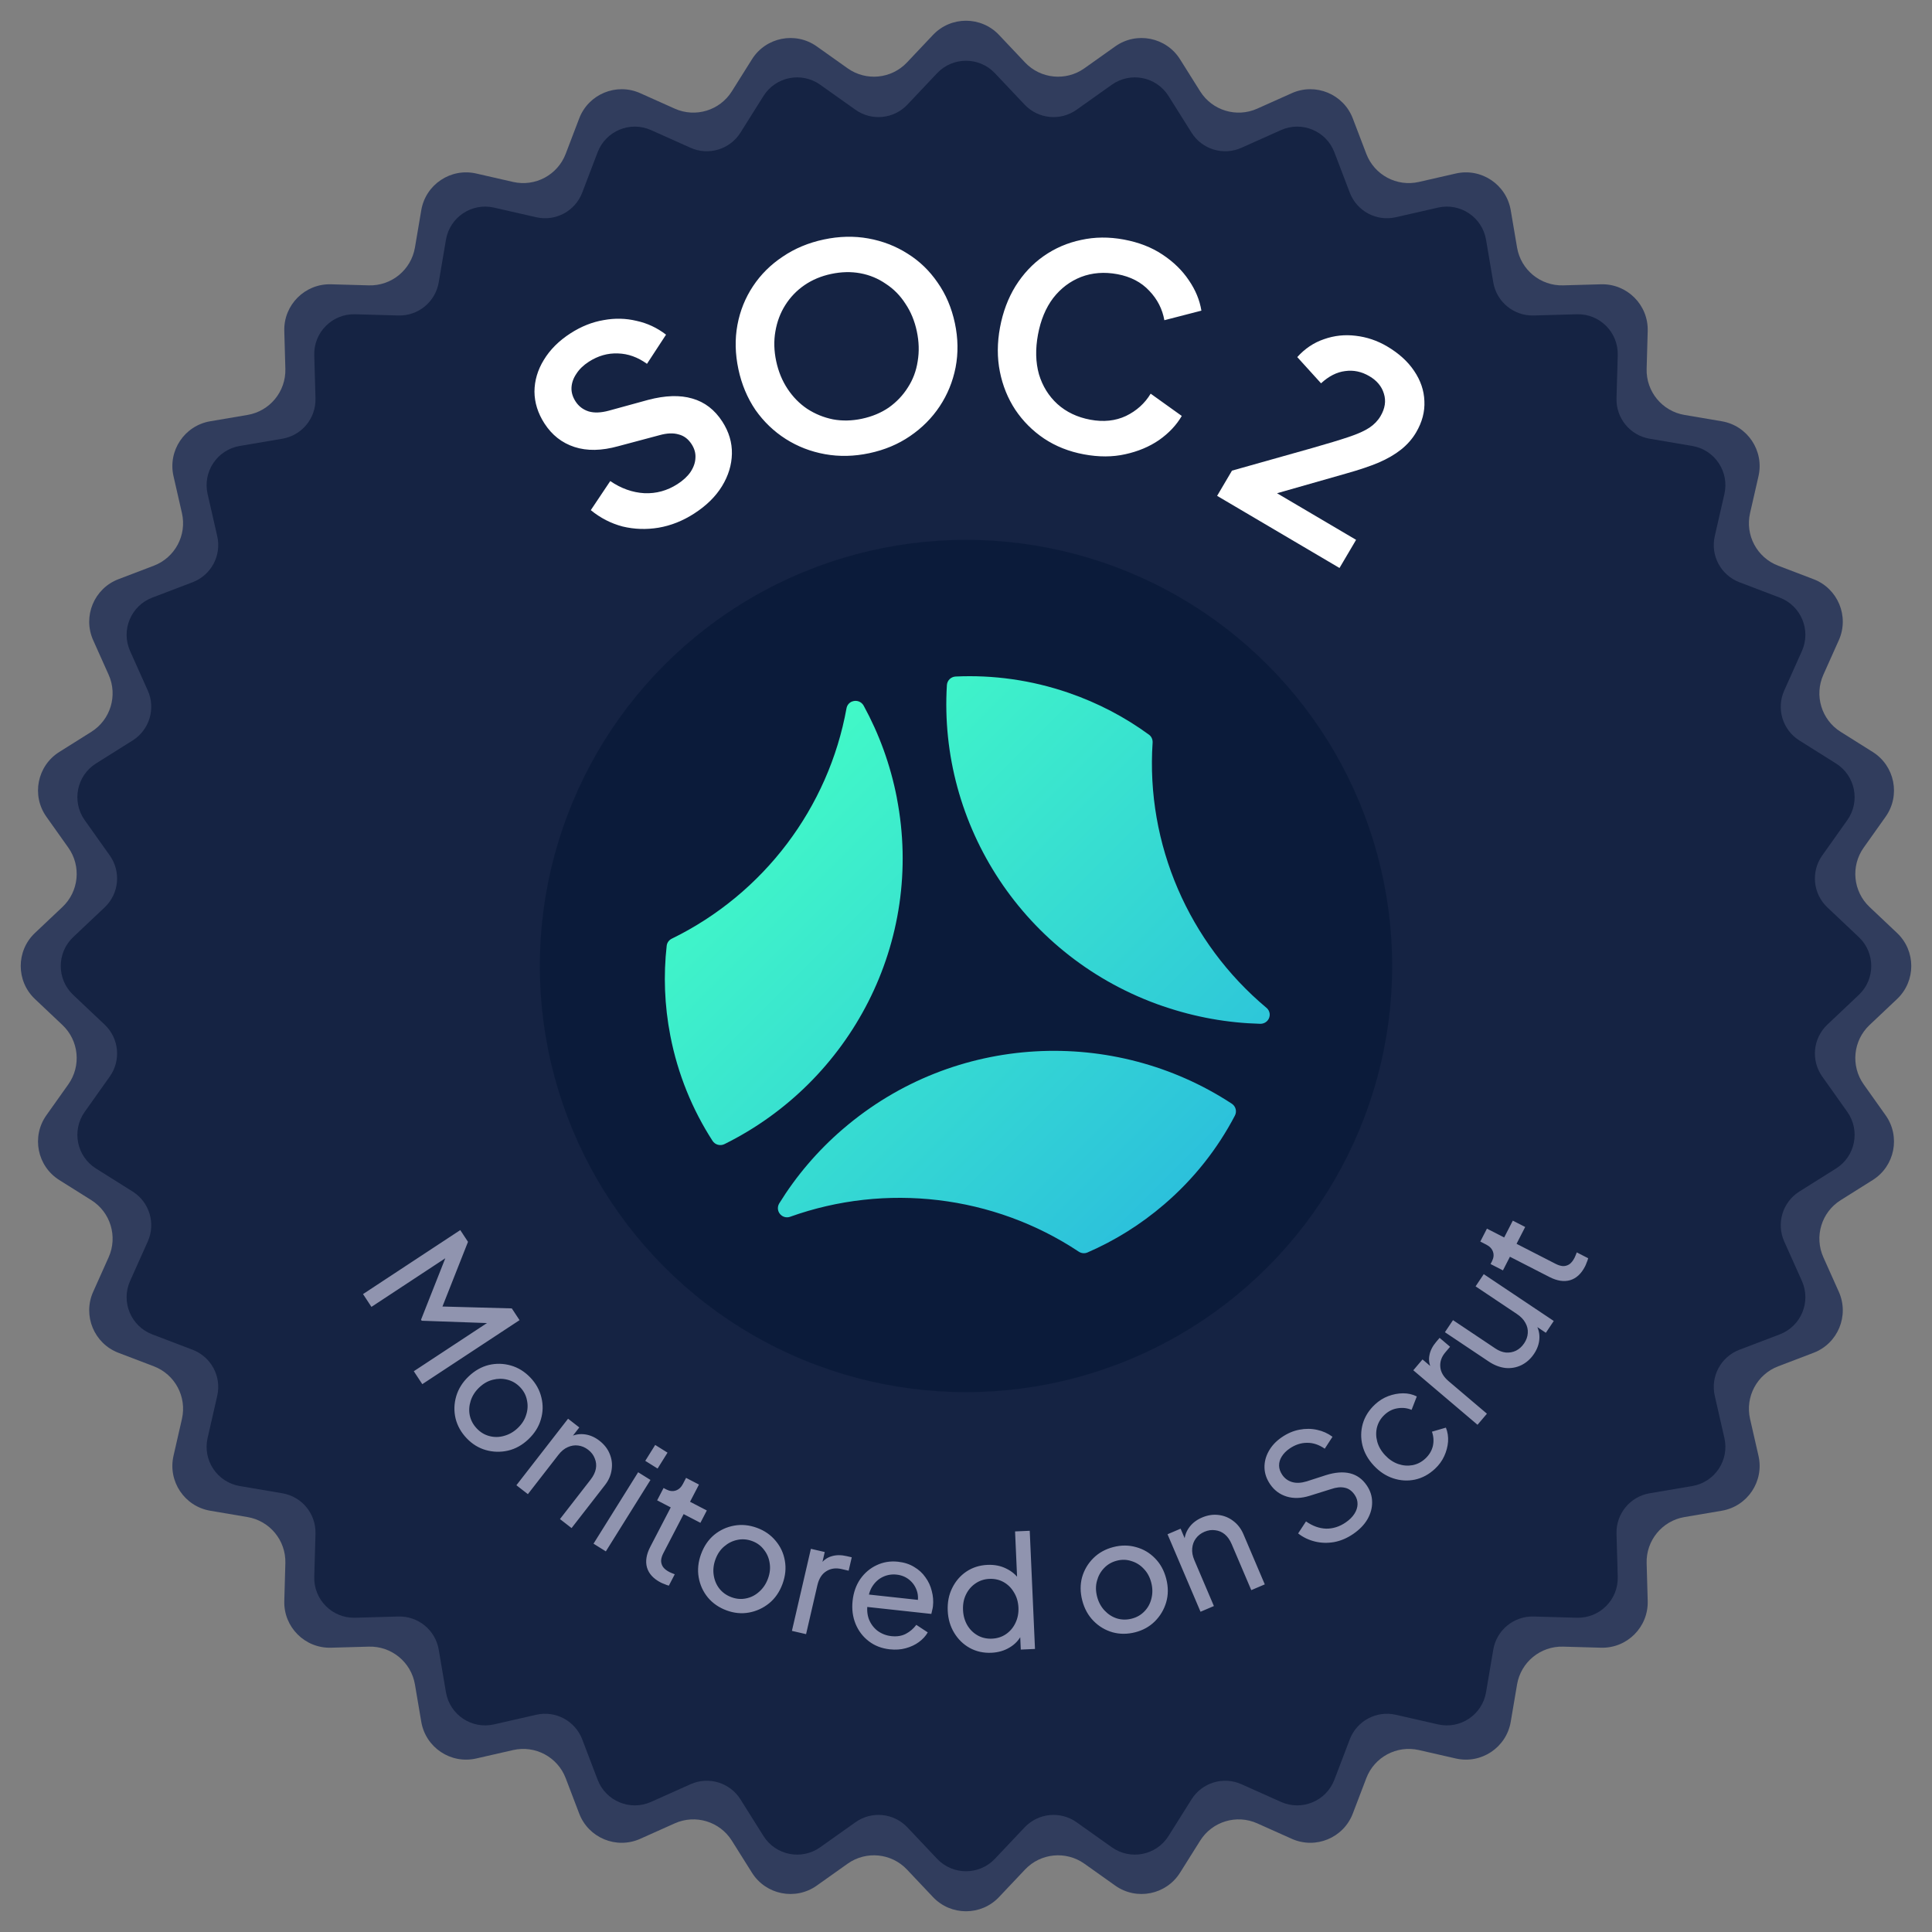 <svg xmlns="http://www.w3.org/2000/svg" width="680" height="680" viewBox="0 0 680 680" fill="none"><rect x="0" y="0" width="680" height="680" fill="#808080" stroke="none"/><path d="M328.371 12.305C334.685 5.624 345.315 5.624 351.629 12.305L360.776 21.984C366.253 27.78 375.163 28.657 381.666 24.041L392.525 16.333C400.02 11.012 410.447 13.086 415.335 20.87L422.418 32.147C426.66 38.901 435.227 41.499 442.505 38.241L454.66 32.799C463.049 29.043 472.871 33.111 476.147 41.699L480.894 54.142C483.736 61.593 491.632 65.813 499.406 64.037L512.389 61.071C521.349 59.024 530.189 64.93 531.727 73.992L533.955 87.121C535.289 94.984 542.209 100.663 550.181 100.438L563.493 100.062C572.681 99.802 580.198 107.319 579.938 116.507L579.562 129.819C579.337 137.791 585.016 144.711 592.879 146.045L606.008 148.273C615.07 149.811 620.976 158.65 618.929 167.611L615.963 180.594C614.187 188.368 618.407 196.264 625.858 199.106L638.301 203.853C646.889 207.129 650.957 216.951 647.201 225.34L641.759 237.494C638.501 244.773 641.099 253.34 647.853 257.582L659.13 264.665C666.914 269.553 668.988 279.98 663.667 287.475L655.959 298.334C651.343 304.837 652.22 313.747 658.016 319.224L667.695 328.371C674.376 334.685 674.376 345.315 667.695 351.629L658.016 360.776C652.22 366.253 651.343 375.163 655.959 381.666L663.667 392.525C668.988 400.02 666.914 410.447 659.13 415.335L647.853 422.418C641.099 426.66 638.501 435.227 641.759 442.505L647.201 454.66C650.957 463.049 646.889 472.871 638.301 476.147L625.858 480.894C618.407 483.736 614.187 491.632 615.963 499.406L618.929 512.389C620.976 521.349 615.07 530.189 606.008 531.727L592.879 533.955C585.016 535.289 579.337 542.209 579.562 550.181L579.938 563.493C580.198 572.681 572.681 580.198 563.493 579.938L550.181 579.562C542.209 579.337 535.289 585.016 533.955 592.879L531.727 606.008C530.189 615.07 521.349 620.976 512.389 618.929L499.406 615.963C491.632 614.187 483.736 618.407 480.894 625.858L476.147 638.301C472.871 646.889 463.049 650.957 454.66 647.201L442.505 641.759C435.227 638.501 426.66 641.099 422.418 647.853L415.335 659.13C410.447 666.914 400.02 668.988 392.525 663.667L381.666 655.959C375.163 651.343 366.253 652.22 360.776 658.016L351.629 667.695C345.315 674.376 334.685 674.376 328.371 667.695L319.224 658.016C313.747 652.22 304.837 651.343 298.334 655.959L287.475 663.667C279.98 668.988 269.553 666.914 264.665 659.13L257.582 647.853C253.34 641.099 244.773 638.501 237.495 641.759L225.34 647.201C216.951 650.957 207.129 646.889 203.853 638.301L199.106 625.858C196.264 618.407 188.368 614.187 180.594 615.963L167.611 618.929C158.65 620.976 149.811 615.07 148.273 606.008L146.045 592.879C144.711 585.016 137.791 579.337 129.819 579.562L116.507 579.938C107.319 580.198 99.802 572.681 100.062 563.493L100.438 550.181C100.663 542.209 94.984 535.289 87.121 533.955L73.992 531.727C64.93 530.189 59.024 521.349 61.071 512.389L64.037 499.406C65.813 491.632 61.593 483.736 54.142 480.894L41.699 476.147C33.111 472.871 29.043 463.049 32.799 454.66L38.241 442.505C41.499 435.227 38.901 426.66 32.147 422.418L20.87 415.335C13.086 410.447 11.012 400.02 16.333 392.525L24.041 381.666C28.657 375.163 27.78 366.253 21.984 360.776L12.305 351.629C5.624 345.315 5.624 334.685 12.305 328.371L21.984 319.224C27.78 313.747 28.657 304.837 24.041 298.334L16.333 287.475C11.012 279.98 13.086 269.553 20.87 264.665L32.147 257.582C38.901 253.34 41.499 244.773 38.241 237.495L32.799 225.34C29.043 216.951 33.111 207.129 41.699 203.853L54.142 199.106C61.593 196.264 65.813 188.368 64.037 180.594L61.071 167.611C59.024 158.65 64.93 149.811 73.992 148.273L87.121 146.045C94.984 144.711 100.663 137.791 100.438 129.819L100.062 116.507C99.802 107.319 107.319 99.802 116.507 100.062L129.819 100.438C137.791 100.663 144.711 94.984 146.045 87.121L148.273 73.992C149.811 64.93 158.65 59.024 167.611 61.071L180.594 64.037C188.368 65.813 196.264 61.593 199.106 54.142L203.853 41.699C207.129 33.111 216.951 29.043 225.34 32.799L237.494 38.241C244.773 41.499 253.34 38.901 257.582 32.147L264.665 20.87C269.553 13.086 279.98 11.012 287.475 16.333L298.334 24.041C304.837 28.657 313.747 27.78 319.224 21.984L328.371 12.305Z" fill="#313D5D"></path><path d="M329.825 25.767C335.349 19.921 344.651 19.921 350.175 25.767L360.632 36.831C365.424 41.903 373.22 42.67 378.91 38.631L391.324 29.82C397.883 25.164 407.006 26.979 411.283 33.79L419.38 46.681C423.092 52.59 430.588 54.864 436.957 52.013L450.851 45.792C458.192 42.506 466.786 46.066 469.652 53.58L475.079 67.804C477.566 74.323 484.474 78.016 491.277 76.462L506.118 73.072C513.959 71.28 521.693 76.448 523.039 84.378L525.586 99.387C526.754 106.266 532.809 111.236 539.784 111.039L555.002 110.609C563.041 110.382 569.618 116.959 569.391 124.998L568.961 140.216C568.764 147.191 573.734 153.246 580.613 154.414L595.622 156.961C603.552 158.307 608.72 166.041 606.928 173.882L603.538 188.723C601.984 195.526 605.677 202.434 612.196 204.921L626.42 210.348C633.934 213.214 637.494 221.808 634.208 229.149L627.987 243.043C625.136 249.412 627.409 256.908 633.319 260.62L646.21 268.717C653.021 272.994 654.836 282.117 650.18 288.676L641.369 301.09C637.33 306.78 638.097 314.576 643.169 319.368L654.233 329.825C660.079 335.349 660.079 344.651 654.233 350.175L643.169 360.632C638.097 365.424 637.33 373.22 641.369 378.91L650.18 391.324C654.836 397.883 653.021 407.006 646.21 411.283L633.319 419.38C627.409 423.092 625.136 430.588 627.987 436.957L634.208 450.851C637.494 458.192 633.934 466.786 626.42 469.652L612.196 475.079C605.677 477.566 601.984 484.474 603.538 491.277L606.928 506.118C608.72 513.959 603.552 521.693 595.622 523.039L580.613 525.586C573.734 526.754 568.764 532.809 568.961 539.784L569.391 555.002C569.618 563.041 563.041 569.618 555.002 569.391L539.784 568.961C532.809 568.764 526.754 573.734 525.586 580.613L523.039 595.622C521.693 603.552 513.959 608.72 506.118 606.928L491.277 603.538C484.474 601.984 477.566 605.677 475.079 612.196L469.652 626.42C466.786 633.934 458.192 637.494 450.851 634.208L436.957 627.987C430.588 625.136 423.092 627.409 419.38 633.319L411.283 646.21C407.006 653.021 397.883 654.836 391.324 650.18L378.91 641.369C373.22 637.33 365.424 638.097 360.632 643.169L350.175 654.233C344.651 660.079 335.349 660.079 329.825 654.233L319.368 643.169C314.576 638.097 306.78 637.33 301.09 641.369L288.676 650.18C282.117 654.836 272.994 653.021 268.717 646.21L260.62 633.319C256.908 627.409 249.412 625.136 243.043 627.987L229.149 634.208C221.808 637.494 213.214 633.934 210.348 626.42L204.921 612.196C202.434 605.677 195.526 601.984 188.723 603.538L173.882 606.928C166.041 608.72 158.307 603.552 156.961 595.622L154.414 580.613C153.246 573.734 147.191 568.764 140.216 568.961L124.998 569.391C116.959 569.618 110.382 563.041 110.609 555.002L111.039 539.784C111.236 532.809 106.266 526.754 99.387 525.586L84.378 523.039C76.448 521.693 71.28 513.959 73.072 506.118L76.462 491.277C78.016 484.474 74.323 477.566 67.804 475.079L53.58 469.652C46.066 466.786 42.506 458.192 45.792 450.851L52.013 436.957C54.864 430.588 52.59 423.092 46.681 419.38L33.79 411.283C26.979 407.006 25.164 397.883 29.82 391.324L38.631 378.91C42.67 373.22 41.903 365.424 36.831 360.632L25.767 350.175C19.921 344.651 19.921 335.349 25.767 329.825L36.831 319.368C41.903 314.576 42.67 306.78 38.631 301.09L29.82 288.676C25.164 282.117 26.979 272.994 33.79 268.717L46.681 260.62C52.59 256.908 54.864 249.412 52.013 243.043L45.792 229.149C42.506 221.808 46.066 213.214 53.58 210.348L67.804 204.921C74.323 202.434 78.016 195.526 76.462 188.723L73.072 173.882C71.28 166.041 76.448 158.307 84.378 156.961L99.387 154.414C106.266 153.246 111.236 147.191 111.039 140.216L110.609 124.998C110.382 116.959 116.959 110.382 124.998 110.609L140.216 111.039C147.191 111.236 153.246 106.266 154.414 99.387L156.961 84.378C158.307 76.448 166.041 71.28 173.882 73.072L188.723 76.462C195.526 78.016 202.434 74.323 204.921 67.804L210.348 53.58C213.214 46.066 221.808 42.506 229.149 45.792L243.043 52.013C249.412 54.864 256.908 52.59 260.62 46.681L268.717 33.79C272.994 26.979 282.117 25.164 288.676 29.82L301.09 38.631C306.78 42.67 314.576 41.903 319.368 36.831L329.825 25.767Z" fill="#152343"></path><circle opacity="0.5" cx="340" cy="340" r="150" fill="#031432"></circle><path d="M409.363 354.164C360.213 337.264 330.263 290.214 333.273 241.134C333.383 239.484 334.703 238.194 336.363 238.114C349.493 237.504 362.953 239.324 376.123 243.854C386.513 247.424 395.993 252.444 404.403 258.584C405.283 259.224 405.743 260.284 405.683 261.364C403.293 297.124 418.433 331.864 445.763 354.724C446.583 355.414 447.013 356.464 446.873 357.514V357.554C446.653 359.194 445.223 360.384 443.553 360.344C432.193 360.044 420.683 358.044 409.363 354.144V354.164ZM315.663 280.824C313.403 269.154 309.403 258.284 303.983 248.374C303.193 246.924 301.433 246.294 299.883 246.924H299.833C298.833 247.354 298.133 248.234 297.943 249.294C291.643 284.194 268.853 314.564 236.443 330.384C235.463 330.864 234.773 331.794 234.653 332.874C233.493 343.174 233.853 353.824 235.933 364.534C238.563 378.114 243.713 390.574 250.793 401.544C251.693 402.934 253.493 403.424 254.983 402.694C299.353 380.734 325.473 331.494 315.653 280.834L315.663 280.824ZM296.773 397.294C287.713 405.064 280.213 413.944 274.273 423.544C273.403 424.954 273.733 426.784 275.053 427.784L275.093 427.814C275.943 428.464 277.073 428.624 278.093 428.264C311.723 416.224 349.643 420.604 379.673 440.534C380.583 441.144 381.733 441.264 382.743 440.834C392.313 436.684 401.443 431.044 409.753 423.904C420.293 414.864 428.613 404.204 434.653 392.634C435.413 391.164 434.943 389.384 433.553 388.464C392.193 361.344 336.123 363.534 296.783 397.294H296.773Z" fill="url(#paint0_linear_11711_172)"></path><path d="M127.772 455.476L161.998 432.949L164.72 437.084L154.917 461.906L153.526 459.792L180.141 460.514L182.862 464.649L148.636 487.176L145.642 482.628L174.172 463.85L174.725 465.791L148.432 464.857L148.19 464.49L157.822 440.109L159.265 441.201L130.735 459.978L127.772 455.476ZM164.269 506.236C162.295 504.167 160.987 501.842 160.347 499.259C159.734 496.652 159.808 494.047 160.568 491.445C161.329 488.844 162.784 486.518 164.933 484.467C167.081 482.416 169.446 481.071 172.029 480.431C174.637 479.818 177.229 479.878 179.805 480.612C182.381 481.347 184.669 482.762 186.669 484.857C188.644 486.926 189.938 489.264 190.552 491.872C191.192 494.454 191.132 497.021 190.372 499.57C189.638 502.147 188.183 504.473 186.008 506.549C183.833 508.625 181.416 509.969 178.756 510.581C176.123 511.168 173.518 511.094 170.942 510.36C168.418 509.627 166.193 508.252 164.269 506.236ZM167.85 502.819C169.116 504.145 170.587 505.022 172.262 505.45C173.963 505.905 175.689 505.88 177.438 505.376C179.213 504.899 180.816 503.977 182.249 502.61C183.707 501.217 184.69 499.671 185.196 497.971C185.755 496.273 185.847 494.563 185.472 492.843C185.149 491.124 184.354 489.601 183.089 488.275C181.797 486.922 180.288 486.031 178.56 485.602C176.885 485.174 175.173 485.185 173.425 485.637C171.703 486.064 170.113 486.974 168.654 488.366C167.222 489.733 166.226 491.292 165.666 493.042C165.107 494.793 165.002 496.515 165.351 498.209C165.726 499.929 166.559 501.466 167.85 502.819ZM181.756 522.754L199.94 499.341L203.893 502.411L200.35 506.972L200.002 506.075C201.729 505.048 203.544 504.624 205.448 504.802C207.403 504.975 209.249 505.736 210.987 507.085C212.666 508.389 213.865 509.924 214.584 511.689C215.331 513.477 215.564 515.329 215.282 517.246C215.03 519.185 214.251 520.995 212.947 522.674L201.173 537.834L197.09 534.663L207.851 520.806C208.863 519.503 209.486 518.223 209.72 516.965C209.954 515.708 209.828 514.495 209.341 513.328C208.907 512.155 208.139 511.141 207.038 510.286C205.938 509.431 204.751 508.927 203.477 508.774C202.255 508.614 201.038 508.806 199.826 509.35C198.637 509.866 197.547 510.761 196.557 512.035L185.796 525.892L181.756 522.754ZM208.899 543.324L224.605 518.182L228.944 520.892L213.237 546.034L208.899 543.324ZM227.111 514.171L230.608 508.573L234.946 511.283L231.45 516.881L227.111 514.171ZM232.526 556.973C229.955 555.638 228.35 553.876 227.711 551.685C227.105 549.511 227.494 547.089 228.88 544.421L236.077 530.558L231.293 528.074L233.548 523.73L234.525 524.237C235.696 524.845 236.81 524.968 237.865 524.607C238.92 524.246 239.751 523.48 240.36 522.308L241.475 520.161L246.014 522.517L242.872 528.57L248.778 531.637L246.523 535.981L240.616 532.915L233.495 546.631C233.039 547.51 232.772 548.342 232.695 549.128C232.65 549.931 232.851 550.697 233.299 551.425C233.764 552.121 234.534 552.748 235.608 553.305C235.836 553.424 236.121 553.551 236.463 553.687C236.838 553.841 237.18 553.977 237.49 554.097L235.412 558.099C234.938 557.977 234.432 557.797 233.895 557.56C233.34 557.354 232.884 557.159 232.526 556.973ZM255.767 566.821C253.081 565.837 250.882 564.327 249.167 562.293C247.465 560.224 246.382 557.854 245.916 555.184C245.45 552.514 245.728 549.784 246.75 546.996C247.773 544.207 249.301 541.956 251.336 540.241C253.405 538.54 255.757 537.449 258.393 536.971C261.029 536.492 263.707 536.752 266.426 537.749C269.111 538.733 271.305 540.26 273.007 542.329C274.721 544.364 275.8 546.693 276.244 549.316C276.723 551.952 276.445 554.681 275.41 557.504C274.375 560.327 272.799 562.6 270.683 564.324C268.58 566.013 266.21 567.097 263.574 567.575C260.985 568.032 258.383 567.781 255.767 566.821ZM257.471 562.174C259.192 562.805 260.899 562.943 262.591 562.587C264.318 562.244 265.855 561.46 267.203 560.236C268.584 559.024 269.616 557.488 270.297 555.629C270.992 553.736 271.191 551.915 270.895 550.166C270.646 548.396 269.973 546.821 268.877 545.443C267.829 544.043 266.443 543.027 264.722 542.396C262.966 541.753 261.219 541.619 259.479 541.997C257.787 542.353 256.256 543.119 254.887 544.297C253.53 545.44 252.505 546.958 251.811 548.851C251.129 550.71 250.924 552.548 251.195 554.366C251.466 556.184 252.132 557.775 253.193 559.141C254.289 560.519 255.715 561.53 257.471 562.174ZM278.728 574.015L285.406 545.132L290.282 546.259L289.056 551.564L288.693 550.69C289.752 549.204 291.069 548.228 292.644 547.765C294.227 547.265 296.019 547.247 298.019 547.709L299.788 548.118L298.697 552.833L296.179 552.251C294.143 551.78 292.351 552.044 290.803 553.041C289.263 554.002 288.225 555.644 287.688 557.966L283.712 575.167L278.728 574.015ZM313.166 580.507C310.322 580.198 307.862 579.248 305.786 577.657C303.709 576.067 302.159 574.036 301.137 571.564C300.119 569.056 299.768 566.344 300.086 563.427C300.407 560.475 301.312 557.918 302.801 555.756C304.326 553.598 306.236 551.98 308.529 550.902C310.863 549.791 313.379 549.382 316.076 549.676C318.263 549.914 320.151 550.525 321.741 551.509C323.371 552.461 324.696 553.674 325.716 555.15C326.776 556.593 327.523 558.205 327.956 559.986C328.43 561.734 328.568 563.519 328.369 565.342C328.326 565.743 328.24 566.194 328.111 566.697C328.023 567.167 327.919 567.616 327.799 568.046L303.631 565.417L304.107 561.043L325.322 563.35L322.702 565.057C323.236 563.197 323.238 561.483 322.708 559.913C322.178 558.343 321.286 557.047 320.033 556.026C318.779 555.004 317.296 554.4 315.583 554.214C313.869 554.028 312.254 554.295 310.738 555.015C309.221 555.735 307.972 556.872 306.992 558.425C306.052 559.945 305.534 561.825 305.438 564.065C305.058 566.2 305.18 568.131 305.804 569.858C306.468 571.553 307.497 572.938 308.893 574.012C310.329 575.053 311.94 575.671 313.726 575.865C315.694 576.079 317.402 575.804 318.85 575.039C320.298 574.275 321.518 573.227 322.511 571.897L326.538 574.548C325.808 575.833 324.762 576.973 323.4 577.968C322.078 578.931 320.543 579.649 318.795 580.123C317.083 580.601 315.207 580.729 313.166 580.507ZM348.926 581.72C346.142 581.843 343.603 581.277 341.308 580.021C339.05 578.764 337.228 576.991 335.842 574.704C334.456 572.416 333.698 569.826 333.57 566.932C333.438 563.965 333.962 561.299 335.141 558.934C336.319 556.533 337.977 554.606 340.114 553.153C342.288 551.698 344.767 550.909 347.551 550.785C350.006 550.676 352.209 551.11 354.161 552.088C356.111 553.029 357.675 554.354 358.852 556.064L358.084 557.364L357.268 539.012L362.433 538.783L364.282 580.376L359.282 580.599L359.001 574.28L359.699 575.13C358.76 577.117 357.325 578.685 355.394 579.836C353.5 580.984 351.344 581.612 348.926 581.72ZM349.146 576.755C351.014 576.672 352.661 576.14 354.085 575.159C355.51 574.178 356.608 572.882 357.381 571.269C358.188 569.618 358.548 567.804 358.46 565.826C358.37 563.811 357.851 562.036 356.902 560.5C355.988 558.925 354.778 557.713 353.272 556.862C351.766 556.012 350.079 555.628 348.211 555.711C346.379 555.792 344.734 556.342 343.274 557.362C341.85 558.343 340.751 559.639 339.979 561.252C339.205 562.828 338.863 564.641 338.954 566.693C339.042 568.671 339.543 570.447 340.457 572.021C341.37 573.559 342.579 574.753 344.085 575.604C345.591 576.454 347.278 576.838 349.146 576.755ZM399.599 574.496C396.83 575.21 394.162 575.217 391.595 574.516C389.02 573.78 386.782 572.445 384.882 570.512C382.982 568.579 381.66 566.174 380.918 563.299C380.176 560.423 380.155 557.702 380.856 555.135C381.593 552.559 382.91 550.326 384.807 548.435C386.705 546.544 389.056 545.237 391.861 544.513C394.63 543.798 397.303 543.809 399.878 544.545C402.445 545.246 404.656 546.55 406.511 548.457C408.402 550.355 409.723 552.759 410.475 555.67C411.226 558.582 411.22 561.348 410.458 563.968C409.686 566.553 408.351 568.791 406.453 570.682C404.582 572.528 402.297 573.799 399.599 574.496ZM398.362 569.703C400.137 569.244 401.62 568.388 402.811 567.134C404.038 565.871 404.858 564.353 405.271 562.58C405.72 560.798 405.697 558.948 405.203 557.031C404.699 555.078 403.828 553.466 402.591 552.195C401.381 550.879 399.933 549.965 398.248 549.454C396.59 548.897 394.873 548.848 393.098 549.306C391.287 549.773 389.773 550.656 388.556 551.955C387.365 553.209 386.54 554.709 386.082 556.456C385.615 558.167 385.633 559.999 386.137 561.952C386.632 563.869 387.507 565.498 388.762 566.841C390.018 568.183 391.47 569.115 393.119 569.636C394.804 570.148 396.551 570.17 398.362 569.703ZM422.545 567.281L410.93 540.006L415.535 538.045L417.798 543.358L416.845 543.226C416.787 541.218 417.299 539.426 418.381 537.849C419.483 536.224 421.045 534.981 423.07 534.119C425.026 533.286 426.95 532.985 428.842 533.215C430.767 533.432 432.499 534.129 434.037 535.307C435.609 536.471 436.811 538.032 437.644 539.988L445.164 557.649L440.408 559.674L433.534 543.532C432.887 542.014 432.072 540.847 431.087 540.031C430.102 539.215 428.981 538.736 427.725 538.593C426.488 538.402 425.228 538.58 423.946 539.126C422.664 539.672 421.647 540.464 420.893 541.502C420.159 542.492 419.735 543.649 419.621 544.973C419.493 546.263 419.745 547.65 420.377 549.134L427.251 565.277L422.545 567.281ZM476.292 539.898C474.145 541.369 471.909 542.323 469.585 542.759C467.241 543.165 464.972 543.097 462.779 542.555C460.585 542.013 458.626 541.066 456.9 539.715L459.669 535.485C461.978 537.104 464.338 537.954 466.749 538.035C469.17 538.066 471.47 537.335 473.648 535.843C474.979 534.931 475.998 533.922 476.707 532.814C477.415 531.707 477.782 530.589 477.809 529.46C477.845 528.279 477.51 527.175 476.806 526.147C475.832 524.725 474.657 523.885 473.281 523.628C471.914 523.32 470.314 523.482 468.481 524.116L460.959 526.468C457.991 527.39 455.297 527.48 452.877 526.738C450.458 525.995 448.523 524.565 447.072 522.448C445.808 520.602 445.138 518.683 445.062 516.691C444.996 514.648 445.48 512.694 446.514 510.83C447.558 508.915 449.093 507.263 451.12 505.875C453.147 504.487 455.225 503.596 457.356 503.203C459.517 502.789 461.597 502.809 463.596 503.262C465.575 503.684 467.375 504.496 468.997 505.696L466.273 509.895C464.242 508.486 462.169 507.795 460.054 507.822C457.918 507.818 455.867 508.49 453.9 509.837C452.69 510.666 451.762 511.613 451.114 512.679C450.476 513.694 450.169 514.771 450.193 515.909C450.227 516.997 450.607 518.07 451.332 519.129C452.182 520.369 453.332 521.204 454.781 521.634C456.231 522.063 457.933 521.985 459.889 521.401L466.711 519.195C469.932 518.188 472.742 517.975 475.139 518.555C477.536 519.135 479.502 520.544 481.035 522.783C482.299 524.628 482.934 526.593 482.94 528.678C482.976 530.742 482.427 532.763 481.292 534.74C480.167 536.666 478.501 538.386 476.292 539.898ZM505.057 516.979C502.938 518.955 500.585 520.222 497.997 520.78C495.436 521.313 492.886 521.159 490.347 520.319C487.808 519.478 485.538 517.984 483.538 515.839C481.512 513.667 480.181 511.299 479.544 508.734C478.907 506.17 478.944 503.628 479.654 501.111C480.392 498.568 481.82 496.309 483.938 494.333C485.359 493.008 486.924 492.025 488.633 491.384C490.342 490.743 492.065 490.414 493.804 490.397C495.543 490.38 497.164 490.748 498.669 491.501L496.831 496.223C495.271 495.572 493.643 495.386 491.947 495.664C490.226 495.915 488.682 496.678 487.314 497.954C486 499.179 485.119 500.627 484.672 502.298C484.251 503.943 484.27 505.63 484.729 507.359C485.187 509.087 486.117 510.702 487.517 512.203C488.868 513.651 490.401 514.678 492.118 515.283C493.81 515.86 495.492 515.997 497.163 515.692C498.861 515.362 500.367 514.585 501.681 513.359C503.048 512.084 503.93 510.61 504.326 508.937C504.696 507.238 504.586 505.561 503.995 503.906L508.909 502.482C509.53 504.008 509.784 505.652 509.671 507.412C509.533 509.145 509.084 510.842 508.326 512.501C507.568 514.161 506.478 515.654 505.057 516.979ZM520.039 501.476L497.438 482.292L500.677 478.476L504.828 482L503.885 481.921C503.05 480.298 502.788 478.681 503.098 477.069C503.38 475.433 504.186 473.832 505.515 472.266L506.689 470.883L510.379 474.015L508.706 475.986C507.354 477.579 506.766 479.292 506.942 481.125C507.089 482.933 508.072 484.609 509.889 486.151L523.349 497.576L520.039 501.476ZM539.928 476.508C538.746 478.276 537.264 479.6 535.483 480.483C533.723 481.334 531.846 481.667 529.853 481.481C527.85 481.244 525.888 480.483 523.968 479.199L508.562 468.894L511.406 464.643L526.355 474.642C527.574 475.457 528.804 475.927 530.044 476.051C531.305 476.144 532.49 475.922 533.6 475.385C534.729 474.817 535.681 473.954 536.456 472.796C537.231 471.638 537.655 470.443 537.728 469.213C537.821 467.952 537.543 466.752 536.894 465.612C536.265 464.441 535.28 463.408 533.939 462.511L519.356 452.756L522.23 448.459L546.871 464.94L544.089 469.101L539.289 465.89L540.159 465.479C541.326 467.098 541.882 468.904 541.828 470.897C541.764 472.839 541.131 474.71 539.928 476.508ZM557.877 445.748C556.555 448.326 554.801 449.94 552.613 450.59C550.443 451.208 548.019 450.831 545.344 449.46L531.443 442.335L528.985 447.132L524.629 444.899L525.13 443.92C525.732 442.745 525.85 441.631 525.484 440.578C525.117 439.525 524.346 438.697 523.172 438.095L521.018 436.991L523.351 432.44L529.42 435.55L532.456 429.628L536.812 431.861L533.776 437.783L547.53 444.833C548.411 445.284 549.245 445.547 550.031 445.62C550.834 445.661 551.599 445.456 552.325 445.004C553.018 444.535 553.641 443.762 554.193 442.686C554.31 442.457 554.436 442.172 554.57 441.829C554.722 441.453 554.856 441.11 554.974 440.799L558.988 442.857C558.868 443.331 558.691 443.838 558.456 444.376C558.254 444.932 558.061 445.389 557.877 445.748Z" fill="#9094AF"></path><path d="M244.287 180.776C240.307 183.338 236.138 184.991 231.78 185.735C227.478 186.442 223.264 186.301 219.138 185.31C215.032 184.227 211.299 182.308 207.941 179.554L214.79 169.318C218.613 171.931 222.622 173.355 226.816 173.589C230.974 173.766 234.846 172.7 238.434 170.391C240.452 169.092 241.991 167.665 243.052 166.11C244.133 164.463 244.704 162.827 244.767 161.2C244.887 159.538 244.441 157.922 243.431 156.352C242.24 154.503 240.705 153.35 238.826 152.894C236.967 152.347 234.728 152.44 232.109 153.175L217.595 157.047C211.744 158.673 206.611 158.766 202.195 157.327C197.78 155.887 194.256 153.122 191.622 149.029C189.312 145.442 188.142 141.715 188.112 137.85C188.138 133.948 189.233 130.23 191.398 126.696C193.583 123.07 196.721 119.94 200.813 117.305C204.569 114.888 208.45 113.341 212.455 112.666C216.424 111.934 220.288 112.024 224.045 112.935C227.823 113.754 231.283 115.372 234.425 117.79L227.714 128.056C224.46 125.711 221.058 124.491 217.509 124.397C213.924 124.247 210.506 125.219 207.254 127.312C205.349 128.538 203.883 129.957 202.859 131.568C201.798 133.123 201.227 134.76 201.143 136.478C201.08 138.104 201.554 139.702 202.564 141.272C203.683 143.01 205.236 144.19 207.223 144.814C209.174 145.382 211.533 145.29 214.301 144.539L228.148 140.74C234.183 139.154 239.354 138.997 243.661 140.268C248.024 141.503 251.559 144.223 254.265 148.427C256.574 152.014 257.688 155.777 257.607 159.715C257.525 163.652 256.363 167.452 254.123 171.115C251.882 174.777 248.603 177.998 244.287 180.776ZM305.942 159.513C300.595 160.649 295.405 160.763 290.374 159.856C285.342 158.949 280.738 157.167 276.561 154.51C272.384 151.853 268.833 148.451 265.906 144.302C263.032 140.073 261.026 135.286 259.89 129.938C258.74 124.526 258.626 119.336 259.547 114.37C260.468 109.403 262.296 104.857 265.032 100.732C267.768 96.606 271.257 93.139 275.499 90.329C279.727 87.454 284.547 85.442 289.96 84.292C295.372 83.142 300.594 83.021 305.626 83.928C310.658 84.835 315.262 86.617 319.439 89.274C323.602 91.865 327.114 95.243 329.975 99.406C332.901 103.555 334.939 108.335 336.089 113.748C337.225 119.095 337.307 124.292 336.334 129.337C335.348 134.318 333.487 138.871 330.751 142.996C328.015 147.121 324.534 150.621 320.305 153.496C316.142 156.357 311.355 158.363 305.942 159.513ZM303.365 147.384C306.952 146.622 310.113 145.302 312.85 143.426C315.572 141.484 317.8 139.137 319.532 136.383C321.329 133.616 322.482 130.543 322.991 127.163C323.565 123.77 323.464 120.247 322.688 116.595C321.912 112.943 320.579 109.717 318.689 106.915C316.85 104.034 314.547 101.695 311.78 99.898C309.064 98.021 306.074 96.782 302.811 96.181C299.548 95.579 296.123 95.659 292.537 96.421C289.015 97.169 285.886 98.482 283.15 100.358C280.414 102.235 278.154 104.589 276.37 107.422C274.638 110.175 273.485 113.248 272.911 116.642C272.323 119.97 272.417 123.46 273.193 127.112C273.969 130.764 275.309 134.023 277.213 136.89C279.117 139.757 281.42 142.096 284.122 143.907C286.89 145.704 289.912 146.937 293.188 147.603C296.451 148.205 299.844 148.132 303.365 147.384ZM381.486 159.914C376.243 158.937 371.57 157.083 367.468 154.351C363.431 151.633 360.059 148.258 357.352 144.227C354.71 140.208 352.899 135.734 351.919 130.804C350.939 125.875 350.956 120.69 351.969 115.25C352.983 109.81 354.802 104.962 357.427 100.704C360.129 96.393 363.43 92.871 367.33 90.139C371.307 87.354 375.696 85.459 380.494 84.455C385.305 83.385 390.332 83.338 395.575 84.315C400.818 85.293 405.339 87.051 409.138 89.59C413.003 92.141 416.102 95.16 418.436 98.646C420.783 102.067 422.255 105.631 422.853 109.336L409.815 112.705C409.122 108.778 407.358 105.33 404.52 102.36C401.695 99.324 397.956 97.373 393.303 96.506C388.715 95.651 384.451 95.975 380.508 97.478C376.632 98.993 373.356 101.468 370.682 104.903C368.073 108.35 366.292 112.63 365.339 117.742C364.386 122.854 364.5 127.52 365.68 131.741C366.938 135.909 369.102 139.398 372.172 142.208C375.308 145.03 379.17 146.869 383.758 147.724C388.411 148.591 392.596 148.15 396.313 146.401C400.042 144.587 402.936 141.973 404.996 138.56L415.946 146.398C414.053 149.64 411.39 152.466 407.957 154.878C404.536 157.225 400.563 158.892 396.039 159.879C391.58 160.879 386.729 160.891 381.486 159.914Z" fill="white"></path><path d="M428.385 174.524L433.615 165.651L461.731 157.73C467.309 156.142 471.644 154.828 474.734 153.786C477.916 152.721 480.337 151.633 481.997 150.522C483.658 149.411 484.962 148.052 485.91 146.444C487.501 143.744 487.892 141.111 487.083 138.545C486.331 136.013 484.634 133.968 481.992 132.411C479.236 130.786 476.378 130.186 473.42 130.609C470.496 130.975 467.677 132.409 464.964 134.911L456.591 125.682C459.278 122.699 462.411 120.599 465.992 119.382C469.606 118.108 473.325 117.707 477.147 118.18C481.061 118.629 484.741 119.87 488.187 121.901C492.322 124.338 495.5 127.217 497.722 130.538C500 133.893 501.206 137.428 501.338 141.143C501.527 144.892 500.556 148.575 498.423 152.194C497.069 154.491 495.301 156.506 493.12 158.238C490.938 159.97 488.292 161.506 485.181 162.845C482.104 164.127 478.341 165.391 473.891 166.638L449.473 173.604L477.299 190.005L471.46 199.912L428.385 174.524Z" fill="white"></path><defs><linearGradient id="paint0_linear_11711_172" x1="259.863" y1="263.314" x2="427.503" y2="430.944" gradientUnits="userSpaceOnUse"><stop stop-color="#43FDC6"></stop><stop offset="1" stop-color="#2ABCDD"></stop></linearGradient></defs></svg>